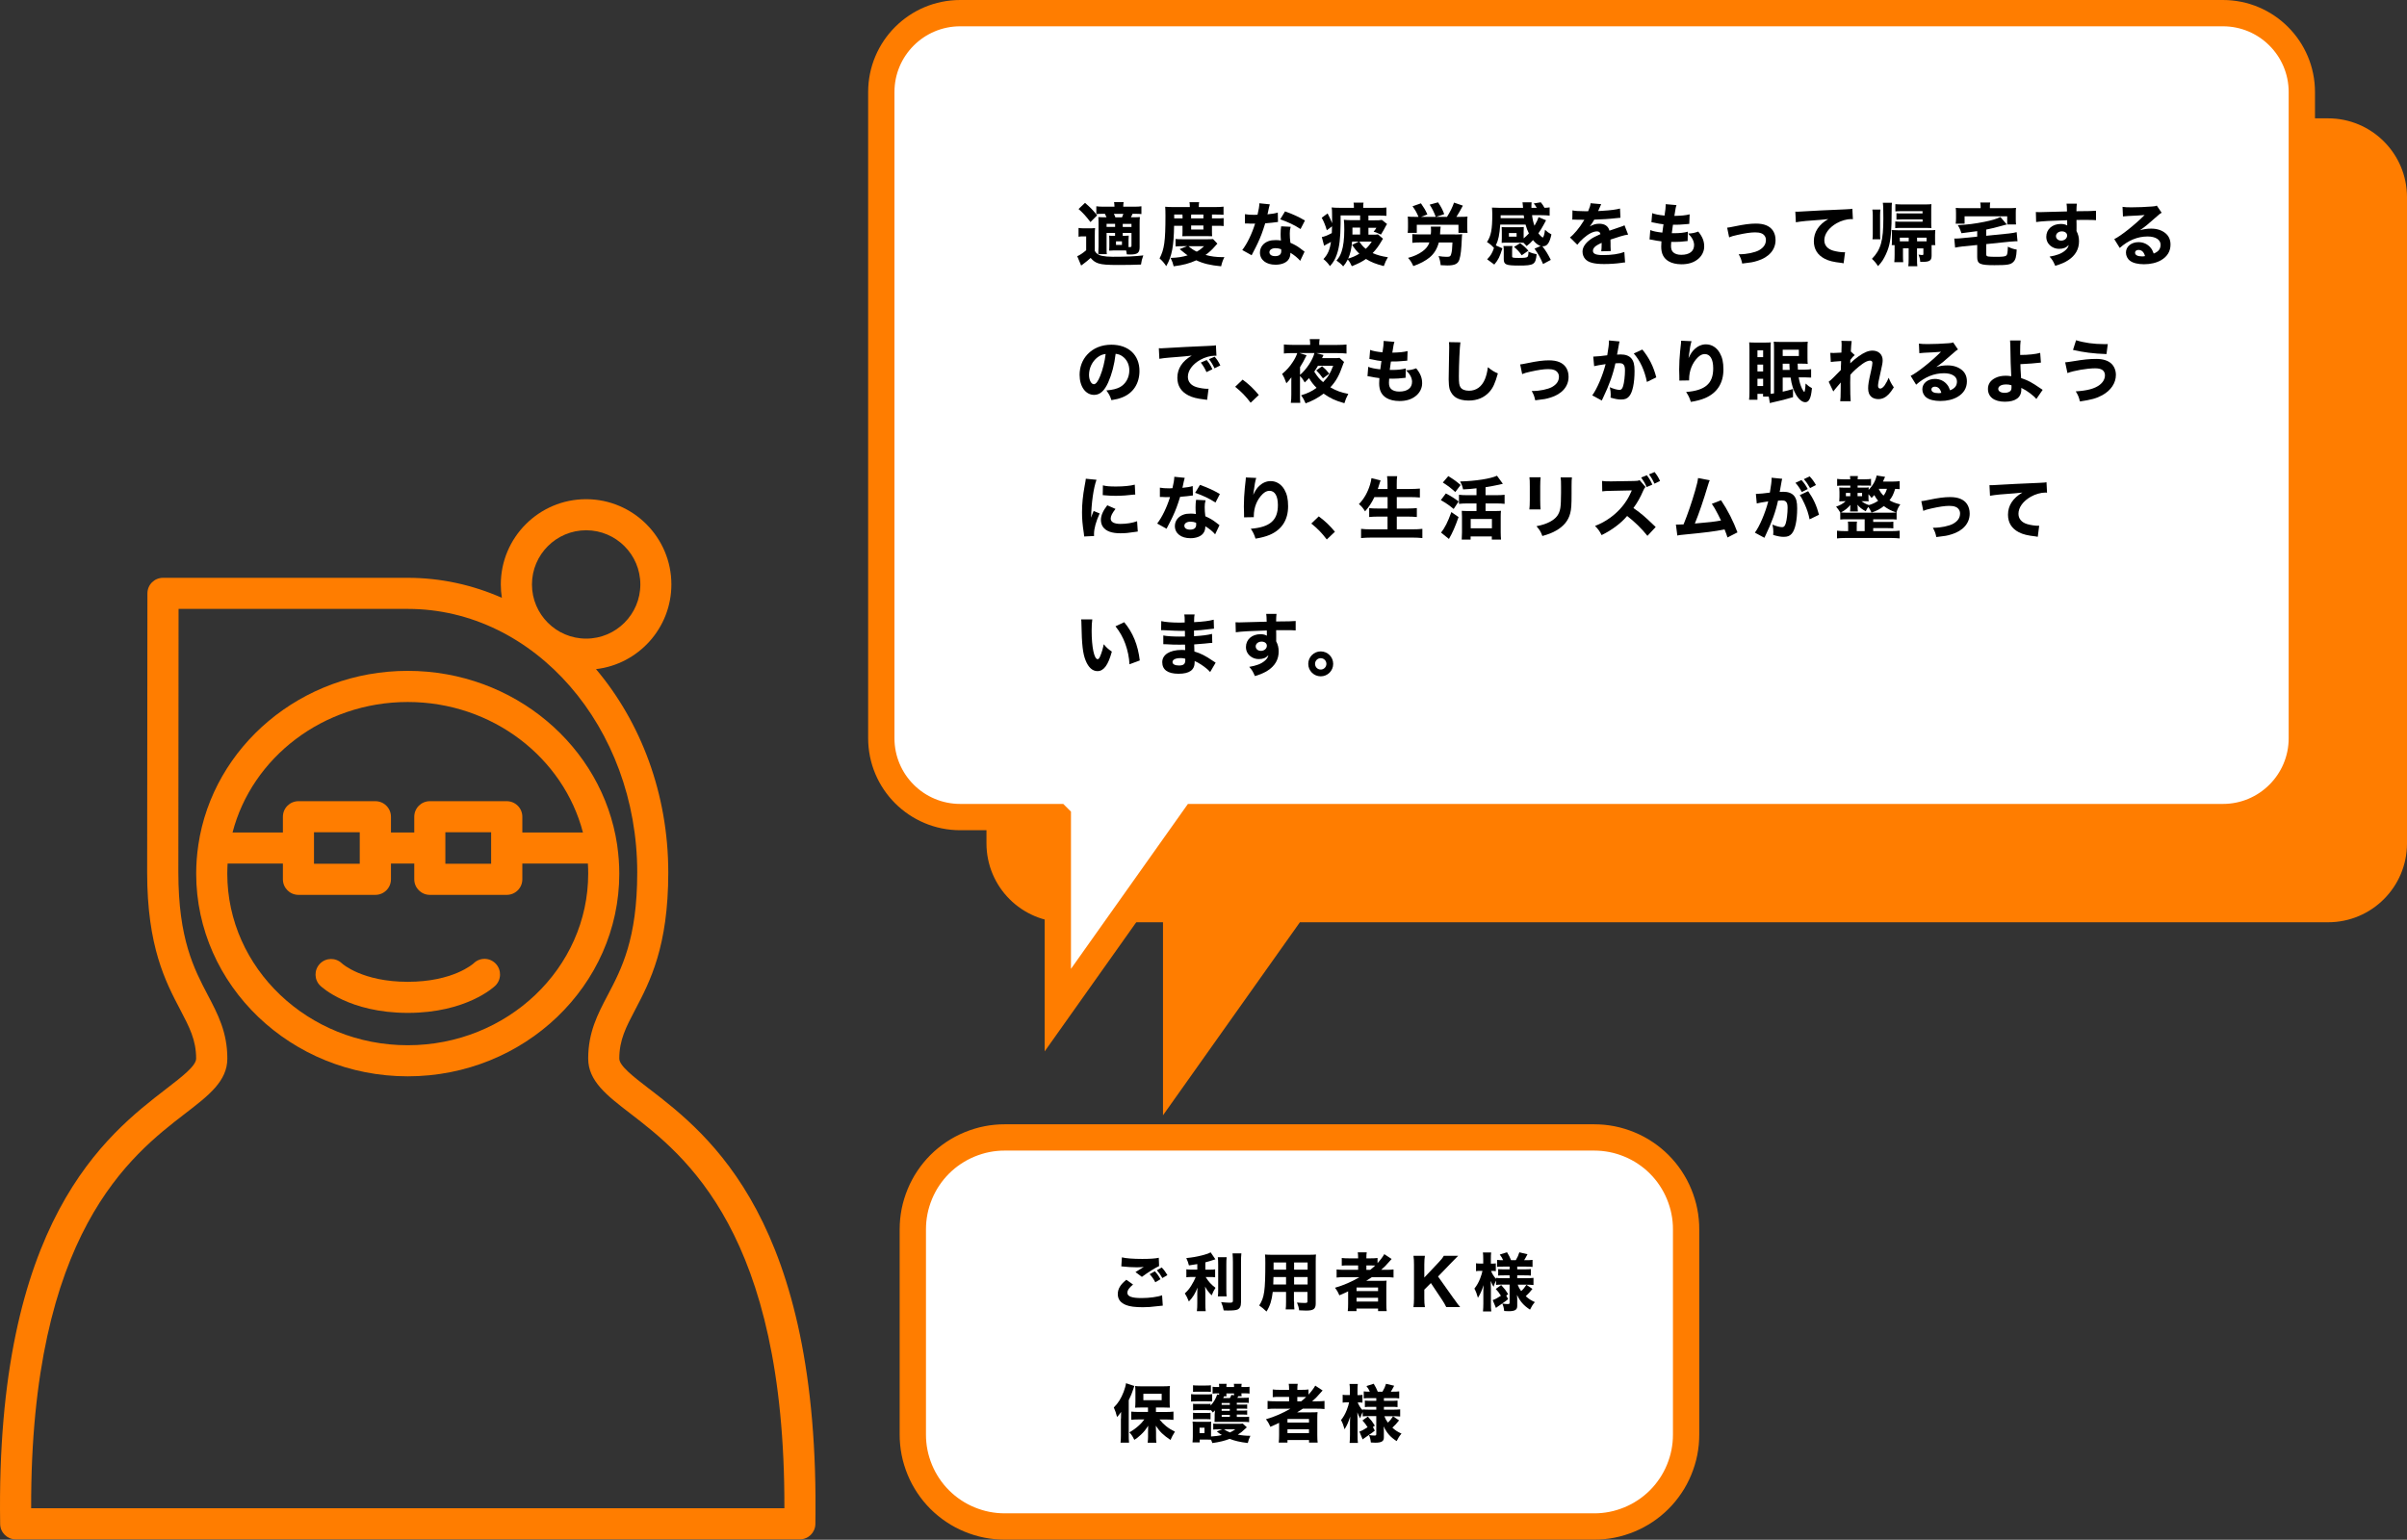 <?xml version="1.0" encoding="UTF-8"?>
<svg id="_レイヤー_2" data-name="レイヤー 2" xmlns="http://www.w3.org/2000/svg" xmlns:xlink="http://www.w3.org/1999/xlink" viewBox="0 0 457.5 292.75">
  <rect x="0" y="0" width="457.5" height="292.75" fill="#333333" stroke="none"/>
  <defs>
    <style>
      .cls-1 {
        isolation: isolate;
      }

      .cls-2, .cls-3, .cls-4, .cls-5 {
        stroke-width: 0px;
      }

      .cls-3, .cls-6 {
        fill: none;
      }

      .cls-7 {
        clip-path: url(#clippath-1);
      }

      .cls-4 {
        fill: #fff;
      }

      .cls-8 {
        clip-path: url(#clippath);
      }

      .cls-5 {
        fill: #ff7d00;
      }

      .cls-6 {
        stroke: #ff7d00;
        stroke-width: 5px;
      }
    </style>
    <clipPath id="clippath">
      <rect class="cls-3" y="94.91" width="155" height="197.77"/>
    </clipPath>
    <clipPath id="clippath-1">
      <rect class="cls-3" y="94.81" width="155" height="198"/>
    </clipPath>
  </defs>
  <g id="_レイヤー_1-2" data-name="レイヤー 1">
    <g>
      <path class="cls-4" d="M173.5,270.25v-34c0-.66.03-1.31.1-1.96s.16-1.3.29-1.94c.13-.64.29-1.28.48-1.9.19-.63.41-1.24.66-1.85.25-.61.53-1.2.84-1.77s.65-1.14,1.01-1.68c.36-.54.75-1.07,1.17-1.58.42-.51.85-.99,1.32-1.45.46-.46.95-.9,1.45-1.32.51-.42,1.03-.81,1.58-1.17.54-.36,1.11-.7,1.68-1.01.58-.31,1.17-.59,1.77-.84.61-.25,1.22-.47,1.85-.66.63-.19,1.26-.35,1.9-.48.64-.13,1.29-.22,1.94-.29.65-.06,1.31-.1,1.96-.1h107c.66,0,1.31.03,1.96.1.65.06,1.3.16,1.94.29.64.13,1.28.29,1.9.48.63.19,1.24.41,1.85.66.61.25,1.2.53,1.77.84s1.14.65,1.68,1.01c.54.36,1.07.75,1.58,1.17.51.42.99.85,1.45,1.32.46.46.9.95,1.32,1.45.42.51.81,1.03,1.17,1.58.36.54.7,1.11,1.01,1.68.31.58.59,1.17.84,1.77.25.6.47,1.22.66,1.85.19.63.35,1.26.48,1.9.13.64.22,1.29.29,1.94s.1,1.31.1,1.96v34c0,.65-.03,1.31-.1,1.96s-.16,1.3-.29,1.94c-.13.64-.29,1.28-.48,1.9-.19.63-.41,1.24-.66,1.85-.25.61-.53,1.2-.84,1.77-.31.58-.65,1.14-1.01,1.68-.36.54-.75,1.07-1.17,1.58-.42.51-.85.99-1.32,1.45-.46.46-.95.9-1.45,1.32-.51.42-1.03.81-1.58,1.17-.54.36-1.11.7-1.68,1.01s-1.17.59-1.77.84c-.61.25-1.22.47-1.85.66-.63.19-1.26.35-1.9.48-.64.13-1.29.22-1.94.29-.65.06-1.31.1-1.96.1h-107c-.66,0-1.31-.03-1.96-.1-.65-.06-1.3-.16-1.94-.29-.64-.13-1.28-.29-1.9-.48-.63-.19-1.24-.41-1.85-.66-.61-.25-1.2-.53-1.77-.84s-1.14-.65-1.68-1.01c-.54-.36-1.07-.75-1.58-1.17-.51-.42-.99-.85-1.45-1.32-.46-.46-.9-.95-1.32-1.45-.42-.51-.81-1.03-1.17-1.58-.36-.54-.7-1.11-1.01-1.68s-.59-1.17-.84-1.77c-.25-.6-.47-1.22-.66-1.85-.19-.63-.35-1.26-.48-1.9-.13-.64-.22-1.29-.29-1.94s-.1-1.31-.1-1.96Z"/>
      <path class="cls-6" d="M173.5,272.75v-39c0-.57.03-1.15.08-1.72.06-.57.14-1.14.25-1.7.11-.56.25-1.12.42-1.67.17-.55.36-1.09.58-1.62.22-.53.46-1.05.73-1.55.27-.51.56-1,.88-1.47.32-.48.66-.94,1.02-1.38.36-.44.75-.87,1.15-1.27s.83-.79,1.27-1.15c.44-.36.9-.7,1.38-1.02.48-.32.97-.61,1.47-.88.51-.27,1.02-.51,1.55-.73.53-.22,1.07-.41,1.62-.58.55-.17,1.1-.31,1.67-.42s1.13-.2,1.7-.25c.57-.06,1.14-.08,1.72-.08h112c.57,0,1.14.03,1.72.08.57.06,1.14.14,1.7.25s1.12.25,1.67.42c.55.17,1.09.36,1.62.58.53.22,1.05.46,1.55.73.51.27,1,.56,1.47.88.48.32.94.66,1.38,1.02.44.36.87.75,1.27,1.15s.79.83,1.15,1.27c.36.44.7.9,1.02,1.38s.61.97.88,1.47c.27.51.51,1.02.73,1.55.22.53.41,1.07.58,1.62.17.55.31,1.1.42,1.67.11.56.2,1.13.25,1.7.06.57.08,1.14.08,1.72v39c0,.57-.03,1.14-.08,1.71-.06.57-.14,1.14-.25,1.7-.11.56-.25,1.12-.42,1.67-.17.55-.36,1.09-.58,1.62-.22.53-.46,1.05-.73,1.55-.27.51-.56,1-.88,1.47s-.66.94-1.02,1.38c-.36.44-.75.87-1.15,1.27s-.83.79-1.27,1.15c-.44.36-.9.7-1.38,1.02-.48.32-.97.61-1.47.88-.51.27-1.02.51-1.55.73-.53.22-1.07.41-1.62.58-.55.17-1.1.31-1.67.42s-1.13.2-1.7.25c-.57.06-1.14.08-1.72.08h-112c-.57,0-1.14-.03-1.72-.08-.57-.06-1.14-.14-1.7-.25s-1.12-.25-1.67-.42c-.55-.17-1.09-.36-1.62-.58-.53-.22-1.05-.46-1.55-.73-.51-.27-1-.56-1.47-.88-.48-.32-.94-.66-1.38-1.02-.44-.36-.87-.75-1.27-1.15s-.79-.83-1.15-1.27c-.36-.44-.7-.9-1.02-1.38-.32-.48-.61-.97-.88-1.47-.27-.51-.51-1.02-.73-1.55-.22-.53-.41-1.07-.58-1.62-.17-.55-.31-1.1-.42-1.67-.11-.56-.2-1.13-.25-1.7-.06-.57-.08-1.14-.08-1.71Z"/>
      <path class="cls-5" d="M221.05,175.35h-18.55c-8.29,0-15-6.71-15-15V37.5c0-8.29,6.72-15,15-15h240c8.29,0,15,6.72,15,15v122.85c0,8.29-6.72,15-15,15h-195.43l-26.02,36.7v-36.7Z"/>
      <path class="cls-4" d="M201.06,155.35h-18.55c-8.29,0-15-6.71-15-15V17.5c0-8.29,6.72-15,15-15h240c8.29,0,15,6.72,15,15v122.85c0,8.29-6.72,15-15,15h-195.43l-26.02,36.7v-36.7Z"/>
      <path class="cls-6" d="M201.06,155.35h-18.55c-8.29,0-15-6.71-15-15V17.5c0-8.29,6.72-15,15-15h240c8.29,0,15,6.72,15,15v122.85c0,8.29-6.72,15-15,15h-195.43l-26.02,36.7v-36.7Z"/>
      <g class="cls-8">
        <g class="cls-1">
          <g class="cls-7">
            <path class="cls-5" d="M77.5,198.73c-18.91,0-34.3-14.64-34.3-32.63,0-.64.03-1.28.06-1.91h10.51v2.99c0,1.63,1.32,2.96,2.96,2.96h14.62c1.63,0,2.96-1.32,2.96-2.96v-2.99h4.43v2.99c0,1.63,1.32,2.96,2.96,2.96h14.62c1.63,0,2.96-1.32,2.96-2.96v-2.99h12.46c.04.63.06,1.27.06,1.91,0,17.99-15.39,32.63-34.3,32.63M59.68,158.24h8.7v5.99h-8.7v-5.99ZM84.65,158.24h8.7v5.99h-8.7v-5.99ZM77.5,133.47c16.08,0,29.6,10.58,33.3,24.81h-11.52v-2.99c0-1.63-1.32-2.96-2.96-2.96h-14.62c-1.63,0-2.96,1.32-2.96,2.96v2.99h-4.43v-2.99c0-1.63-1.32-2.96-2.96-2.96h-14.62c-1.63,0-2.96,1.32-2.96,2.96v2.99h-9.57c3.69-14.23,17.22-24.81,33.3-24.81M117.32,160.77c0-.05-.01-.11-.02-.16-2.79-18.66-19.57-33.06-39.8-33.06s-37.02,14.4-39.8,33.07c0,.03,0,.07-.01.1-.26,1.76-.4,3.55-.4,5.38,0,21.25,18.04,38.54,40.21,38.54s40.21-17.29,40.21-38.54c0-1.81-.14-3.58-.39-5.33"/>
            <path class="cls-5" d="M90.05,183.14c-.16.14-3.96,3.53-12.55,3.53s-12.39-3.39-12.52-3.51c-1.18-1.13-3.05-1.1-4.18.08-1.13,1.18-1.1,3.05.08,4.18.22.21,5.48,5.16,16.63,5.16s16.41-4.95,16.62-5.16c1.18-1.13,1.22-3.02.09-4.2-1.13-1.18-2.99-1.22-4.17-.09"/>
            <path class="cls-5" d="M5.92,286.76c-.14-52.39,18.96-67.1,29.31-75.07,4.46-3.43,7.98-6.14,7.98-10.43,0-5-1.8-8.42-3.7-12.04-2.63-5.01-5.61-10.69-5.61-23.34,0-15.09.03-41.34.04-50.11h43.57c24.05,0,43.61,22.48,43.61,50.11,0,12.65-2.98,18.33-5.62,23.34-1.9,3.62-3.7,7.04-3.7,12.04,0,4.28,3.52,7,7.98,10.43,10.35,7.97,29.45,22.68,29.31,75.07H5.92ZM111.41,100.82c5.68,0,10.3,4.62,10.3,10.3s-4.62,10.3-10.3,10.3-10.3-4.62-10.3-10.3,4.62-10.3,10.3-10.3M123.38,207.01c-3.04-2.34-5.67-4.37-5.67-5.74,0-3.54,1.27-5.96,3.02-9.29,2.8-5.34,6.29-11.98,6.29-26.09,0-14.98-5.24-28.6-13.74-38.67,8.06-.93,14.33-7.8,14.33-16.1,0-8.94-7.27-16.21-16.21-16.21s-16.21,7.27-16.21,16.21c0,.87.07,1.71.2,2.54-5.56-2.45-11.59-3.8-17.9-3.8H30.98c-1.63,0-2.96,1.32-2.96,2.95,0,0-.05,34.76-.05,53.08,0,14.11,3.49,20.75,6.29,26.09,1.75,3.34,3.02,5.75,3.02,9.29,0,1.37-2.63,3.4-5.67,5.74C20.26,215.76-.89,232.04.03,289.77c.03,1.62,1.34,2.91,2.96,2.91h149.03c1.62,0,2.93-1.3,2.96-2.91.92-57.73-20.23-74.01-31.59-82.76"/>
          </g>
        </g>
      </g>
      <g id="_いろいろと親身になって話を聞いて頂いて安心しています_これからもお願いしたいです_" data-name="いろいろと親身になって話を聞いて頂いて安心しています これからもお願いしたいです ">
        <g class="cls-1">
          <path class="cls-2" d="M205,43.34c.36.05.55.07,1.05.07h1.09c.42,0,.68-.01,1-.05-.04.4-.05.71-.05,1.44v2.92c.21.33.34.47.56.61.25.16.51.26.77.31.6.12,1.29.18,2.08.18,2.59,0,4.32-.08,5.81-.26-.27.78-.34,1.01-.44,1.74-1.14.05-2.77.08-4.25.08-2.16,0-3.08-.07-3.8-.29-.58-.17-1.05-.49-1.53-1.05-.53.49-.79.7-1.26,1.05q-.2.14-.34.26t-.2.13l-.74-1.77c.46-.18,1.04-.57,1.7-1.13v-2.64h-.61c-.33,0-.52.01-.84.07v-1.68ZM206.23,38.57c1,.86,1.51,1.38,2.3,2.38l-1.27,1.27c-.82-1.09-1.39-1.72-2.26-2.48l1.23-1.17ZM211.95,44.29h-1.62v2.83s.01.31.01.85c0,.08.01.16.03.35h-1.62c.03-.38.05-.96.05-1.47v-4.23c0-.65-.01-.92-.04-1.35.38.03.68.04,1.29.04h.27c-.14-.34-.2-.44-.31-.66h-.3c-.7,0-.94.01-1.33.05v-1.48c.4.05.77.08,1.37.08h2.08c-.01-.39-.03-.56-.08-.87h1.82c-.05.31-.07.47-.08.87h2.12c.62,0,.99-.03,1.34-.08v1.48c-.36-.04-.7-.05-1.22-.05h-.47c-.1.26-.17.38-.31.66h.49c.56,0,.82-.01,1.22-.04-.04.36-.05.68-.05,1.37v4.33c0,1.12-.39,1.42-1.85,1.42-.14,0-.27,0-.59-.03-.04-.34-.05-.44-.13-.74h-2.45c-.19,0-.36.01-.77.04.01-.23.03-.47.03-.81v-1.22c0-.39-.01-.56-.03-.83.22.03.38.04.86.04h.26v-.55ZM210.33,42.56v.58h1.62v-.58h-1.62ZM213.26,41.32c.09-.21.14-.33.26-.66h-1.81c.13.26.16.3.29.66h1.26ZM212.12,46.57h1.13v-.69h-1.13v.69ZM213.4,43.15h1.66v-.58h-1.66v.58ZM213.75,44.84c.36,0,.55-.01.79-.04-.03.27-.04.49-.04.84v1.34h.12c.39,0,.44-.03.44-.27v-2.42h-1.66v.55h.35Z"/>
          <path class="cls-2" d="M223.16,42.93c-.03,1.92-.13,3.34-.35,4.51-.25,1.27-.55,2.12-1.14,3.16-.43-.64-.74-1-1.27-1.47.9-1.72,1.12-3.28,1.12-8.1,0-.77-.01-1.21-.05-1.72.48.04.95.06,1.55.06h3.13v-.23c0-.29-.03-.48-.07-.7h1.85c-.05.19-.07.4-.07.71v.22h3.08c.73,0,1.23-.03,1.62-.08v1.55c-.46-.04-.75-.05-1.37-.05h-.83v.73h1.08c.52,0,.79-.01,1.14-.05v1.51c-.29-.04-.53-.05-1.13-.05h-1.09v1.14c0,.35.01.61.04.84q-.33-.01-.83-.01h-3.98c-.52,0-.6,0-.87.01.03-.22.04-.55.04-.84v-1.14h-1.6ZM224.77,46.81c-.56,0-.97.01-1.33.05v-1.42c.35.04.71.05,1.44.05h4.52c.57,0,.83-.01,1.16-.04l.83.87q-.12.12-.46.51c-.55.64-1.14,1.18-1.79,1.64,1,.29,2.05.42,3.25.42h.33c-.29.57-.46,1.05-.62,1.74-2.08-.2-3.37-.51-4.72-1.14-1.35.61-2.43.9-4.3,1.14-.14-.6-.26-.91-.58-1.59,1.4-.05,2.29-.2,3.24-.49-.26-.17-.43-.3-.68-.51q-.66-.53-.84-.68l1.42-.56h-.86ZM224.76,41.09c0-.06,0-.13-.01-.3h-1.57v.73h1.59v-.43ZM225.9,46.81c.6.51.94.73,1.57,1.04.6-.34.88-.56,1.39-1.04h-2.96ZM228.73,41.04v-.25h-2.31l-.03.26v.47h2.34v-.48ZM226.4,43.64h2.33v-.77h-2.33v.77Z"/>
          <path class="cls-2" d="M241.35,38.86q-.05.13-.18.7c-.03.12-.09.4-.18.86q-.05.2-.08.33c.84-.08,1.5-.18,1.96-.34l.04,1.79c-.14.01-.2.01-.4.05-.45.07-.99.12-2.03.21-.51,1.64-.82,2.48-1.42,3.77-.3.64-.42.87-.91,1.81q-.17.33-.25.49l-1.78-.99c.94-1.23,1.82-3.05,2.44-5.03q-.39,0-.7.01h-.16q-.14,0-.58-.03h-.49v-1.77c.47.09,1.04.13,1.82.13.08,0,.32-.01.57-.03.23-.97.34-1.61.35-2.17l1.98.2ZM247.12,49.58c-.4-.49-1.13-1.09-1.85-1.52-.01.61-.13,1-.44,1.39-.46.56-1.34.88-2.4.88-1.78,0-2.95-.92-2.95-2.31,0-.99.62-1.82,1.65-2.18.39-.14.79-.19,1.39-.19.38,0,.6.03.95.08-.05-.52-.06-.88-.06-1.26,0-.58.03-.96.1-1.44l1.81.09c-.14.52-.17.75-.17,1.29,0,.58.03,1.04.12,1.75.82.36,1.33.65,1.96,1.13.17.12.29.21.51.39q.12.09.22.17l-.83,1.74ZM242.48,47.18c-.71,0-1.2.31-1.2.77s.4.75,1.09.75c.78,0,1.16-.33,1.16-.96,0-.12-.01-.36-.03-.36-.4-.14-.66-.19-1.03-.19ZM247.2,43.55c-1.18-.77-2.37-1.33-3.87-1.85l.92-1.51c1.56.56,2.6,1.04,3.78,1.74l-.83,1.61Z"/>
          <path class="cls-2" d="M262.89,45.37c-.07.07-.17.23-.3.47-.58.99-.97,1.51-1.69,2.28.87.38,1.7.61,2.9.79-.31.51-.54.99-.78,1.68-1.51-.39-2.42-.75-3.39-1.35-.74.52-1.54.92-2.69,1.37-.25-.57-.44-.88-.77-1.27-.3.58-.51.88-.87,1.31-.43-.49-.69-.71-1.27-1.11.47-.53.74-1.01.97-1.72.33-.95.51-2.41.51-4.15,0-.97-.03-1.36-.08-1.88.47.05.86.07,1.4.07h1.69v-.91h-3.71v1.55c-.03,2.76-.22,4.43-.71,5.86-.31.9-.66,1.51-1.31,2.24-.42-.6-.73-.92-1.24-1.34.82-.88,1.2-1.75,1.43-3.26-.31.18-.7.4-1.03.56-.12.07-.22.13-.27.17l-.44-1.66c.42-.06,1.09-.32,1.9-.75.03-.51.03-.71.04-1.29l-.99.75c-.27-.95-.6-1.73-.97-2.38l1.12-.82c.33.61.62,1.25.86,1.86v-.13c0-.12-.01-.58-.01-1.43,0-.78-.01-1.07-.08-1.44.43.05.82.07,1.47.07h2.76v-.14c0-.42-.01-.62-.07-.84h1.9c-.05.25-.06.43-.06.86v.13h2.95c.71,0,1.01-.01,1.46-.07v1.59c-.57-.05-.82-.06-1.46-.06h-1.96v.91h1.07c.82,0,1.17-.01,1.48-.08l.99.78c-.05.05-.09.12-.16.25-.34.66-.64,1.18-1,1.76-.65-.3-.69-.31-1.39-.56.27-.31.35-.42.52-.73h-1.51v1.31h.64c.66,0,.9-.01,1.17-.06l1,.86ZM257,45.93c-.13,1.38-.34,2.31-.75,3.24.85-.26,1.44-.52,2.12-.94-.52-.49-.82-.86-1.39-1.66l1.29-.64h-1.26ZM258.52,44.58v-1.31h-1.46v1.03q0,.07-.01.29h1.47ZM258.37,45.93c.4.61.7.96,1.22,1.38.51-.48.78-.81,1.14-1.38h-2.37Z"/>
          <path class="cls-2" d="M269.62,41.24c-.35-.84-.6-1.27-1.14-2.02l1.6-.56c.61.88.85,1.26,1.22,2.11l-1.21.47h2.81c-.33-.88-.61-1.47-1.16-2.33l1.59-.44c.56.82.82,1.31,1.18,2.24l-1.6.53h2.12c.65-1.05,1.01-1.79,1.34-2.72l1.68.58c-.42.79-.88,1.6-1.23,2.13h.82c.56,0,.88-.01,1.29-.05-.04.32-.05.6-.05,1.1v.96c0,.43.01.65.06,1.03h-1.73v-1.53h-7.92v1.53h-1.73c.05-.36.06-.65.06-1.03v-.96c0-.47-.01-.77-.05-1.1.43.04.69.05,1.27.05h.78ZM276.53,44.58c.48,0,1.03-.01,1.39-.05-.04.26-.05.33-.07.82-.08,2.04-.21,3.2-.46,3.98-.25.83-.88,1.14-2.29,1.14-.29,0-.49-.01-1.27-.05-.07-.66-.17-1.13-.4-1.73.52.09,1.12.14,1.55.14.58,0,.71-.08.83-.47.16-.51.22-1.12.26-2.26h-2.59c-.33,1.2-.87,2.11-1.73,2.83-.77.64-1.85,1.22-3.12,1.66-.31-.69-.56-1.08-1-1.56,1.1-.29,1.99-.68,2.76-1.25.66-.48,1.09-1.04,1.3-1.69h-1.64c-.61,0-1.22.03-1.61.08v-1.66c.33.04.95.06,1.6.06h1.91c.04-.35.05-.57.05-.88,0-.25-.01-.4-.04-.6h1.87c-.03.17-.05.35-.08.77-.01.25-.01.36-.04.71h2.81Z"/>
          <path class="cls-2" d="M292.85,46.79c-.52-.18-.99-.55-1.47-1.14-.44.49-.66.7-1.21,1.13-.31-.35-.4-.44-.58-.61-.26-.03-.42-.03-.79-.03h-2.59c-.3,0-.61.01-.79.04,0-.08.01-.36.03-.86v-1.33c0-.33-.01-.65-.03-.83.23.03.49.04.81.04h2.59c.35,0,.57-.01.81-.04-.01.21-.03.46-.03.82v1.34c.35-.27.61-.53,1-.94-.26-.52-.46-1.01-.64-1.68h-4.81c-.14,1.96-.35,2.95-.84,3.96l1.25.55c-.52,1.65-.74,2.12-1.54,3.09l-1.36-1c.68-.68.99-1.22,1.3-2.16-.47-.51-.77-.77-1.33-1.12.78-1.18,1.01-2.38,1.01-5.29,0-.47-.03-.88-.06-1.26.47.03,1.01.05,1.59.05h4.32q-.03-.21-.05-.55c-.01-.21-.03-.33-.06-.51h1.73c-.01.19-.03.42-.03.65v.4h1.01c-.2-.34-.36-.58-.57-.83l1.34-.22c.31.38.52.69.7,1.05.44-.01.7-.04.98-.08v1.56c-.51-.05-.98-.08-1.65-.08h-1.69c.1.82.23,1.37.46,2.01.39-.66.61-1.13.77-1.64l1.43.6c-.05.09-.31.57-.46.86-.31.58-.66,1.14-1,1.62.29.39.72.79.83.79.14,0,.33-.58.43-1.46.42.39.66.56,1.22.88-.34,1.59-.81,2.25-1.57,2.25-.03,0-.08,0-.16-.01.69.9,1.01,1.42,1.61,2.6l-1.47.79c-.56-1.29-.9-1.9-1.62-2.92l1.21-.53ZM289.7,41.48q-.04-.21-.09-.55h-4.38v.55s4.47,0,4.47,0ZM290.5,47.93v-.1c.62.29.88.36,1.57.51-.2,1.95-.49,2.15-3.34,2.15-2.51,0-2.91-.17-2.91-1.25v-1.57c0-.39-.01-.64-.07-.9h1.73c-.05.25-.07.42-.07.69v1.27c0,.27.14.31,1.29.31.98,0,1.46-.05,1.61-.19.12-.09.2-.4.2-.82v-.09ZM286.8,44.99h1.46v-.68h-1.46v.68ZM289.23,48.54c-.39-.6-.83-1.08-1.46-1.59l1.16-.71c.65.47.95.74,1.57,1.42l-1.27.88Z"/>
          <path class="cls-2" d="M298.83,39.99c.48.12,1.31.17,2.38.17h.65c.33-.78.42-1.09.47-1.52l2.01.18q-.09.14-.48,1.08c-.05.12-.05.13-.1.23.2-.03.23-.03.81-.05,1.55-.09,2.61-.23,3.35-.43l.08,1.75q-.4.04-1.03.1c-.95.12-2.64.22-3.95.26-.25.46-.43.73-.84,1.29.68-.38,1.14-.51,1.79-.51,1.05,0,1.7.44,1.94,1.31.12-.04.35-.12.69-.23.51-.18.57-.21,1.16-.4.74-.25.79-.26,1.01-.39l.69,1.77c-.38.05-.81.14-1.47.34q-.31.08-1.88.61v.43s.01.23.01.23v.65c0,.39.01.61.04.87l-1.81.05c.05-.25.08-.82.08-1.51,0-.01,0-.05-.01-.1-.53.25-.79.39-1.04.56-.4.29-.61.61-.61.94,0,.6.56.83,1.98.83,1.57,0,2.98-.21,3.99-.59l.14,1.99c-.25.01-.3.01-.65.07-1.09.16-2.25.23-3.34.23-1.91,0-2.99-.29-3.59-.96-.32-.36-.51-.87-.51-1.4,0-.81.52-1.61,1.51-2.33.43-.31,1-.61,1.9-1-.07-.35-.29-.52-.66-.52-.7,0-1.59.44-2.56,1.29-.53.47-.86.82-1.18,1.25l-1.4-1.39c.73-.53,1.86-1.89,2.54-3.04.12-.22.13-.23.2-.32-.73,0-.83,0-1.21-.01-.25-.01-.46-.01-.49-.01-.12,0-.2,0-.22-.01h-.18c-.05,0-.12,0-.19.01l.03-1.75Z"/>
          <path class="cls-2" d="M313.68,43.75c.61.23,1.08.33,2.28.48q.09-.77.22-1.59c-.62-.07-.86-.1-1.83-.31-.2-.04-.26-.05-.46-.08l.14-1.72c.6.22,1.26.35,2.35.46.16-1,.22-1.59.22-2.01v-.16l2.05.18c-.14.42-.18.6-.4,2.05,1.33-.03,2.12-.1,2.9-.3l-.07,1.82q-.19.01-.95.08c-.83.07-1.01.08-1.96.08h-.19c-.09.62-.13.88-.22,1.6.21.01.37.01.46.01,1.03,0,1.89-.09,2.59-.29l-.04,1.78c-.14,0-.17.01-.42.04-.55.08-1.38.13-2,.13-.14,0-.25,0-.7-.01-.03.25-.04.53-.04.78,0,.57.14.95.44,1.22.35.3.84.46,1.52.46,1.55,0,2.43-.68,2.43-1.86,0-.72-.39-1.47-1.13-2.18.86-.05,1.18-.12,1.92-.38.81,1,1.13,1.82,1.13,2.85,0,.94-.48,1.87-1.29,2.47-.78.6-1.79.9-3.02.9-.97,0-1.87-.21-2.47-.58-.95-.58-1.39-1.46-1.39-2.77,0-.33,0-.46.04-1.01-.62-.08-1.08-.14-1.75-.29-.14-.03-.27-.05-.51-.08l.14-1.77Z"/>
          <path class="cls-2" d="M328.27,43.29q.42-.04,1.42-.25c1.81-.38,2.99-.53,4.06-.53,1.56,0,2.63.44,3.24,1.35.33.51.49,1.09.49,1.79,0,1.83-1.26,3.28-3.45,3.94-.86.27-1.13.31-2.89.52-.16-.74-.26-1.04-.66-1.77h.2c1.33,0,2.86-.33,3.64-.75.9-.51,1.33-1.14,1.33-1.98,0-.57-.34-1.05-.87-1.25-.35-.13-.68-.18-1.18-.18-.86,0-1.9.16-3.38.49-.83.18-1.11.27-1.56.46l-.38-1.85Z"/>
          <path class="cls-2" d="M341.23,40.24c.3.01.46.01.51.01.25,0,.32,0,2.17-.12.9-.06,3.13-.17,6.71-.32,1.14-.05,1.22-.07,1.46-.12l.1,1.99c-.16-.03-.2-.03-.31-.03-.84,0-1.9.3-2.77.79-1.47.84-2.35,2.04-2.35,3.24,0,.96.6,1.66,1.69,1.98.6.17,1.44.3,1.92.3.08,0,.17,0,.33-.01l-.27,2.11c-.17-.04-.22-.05-.46-.08-1.46-.16-2.37-.38-3.15-.79-1.35-.7-2.05-1.83-2.05-3.33,0-1.74.94-3.17,2.74-4.21-1.29.14-1.35.14-4.25.36-.71.07-1.42.16-1.91.25l-.1-2.01Z"/>
          <path class="cls-2" d="M359.6,38.55c-.04.38-.05.7-.05,1.51,0,3.82-.16,5.55-.6,7.01-.25.82-.68,1.75-1.12,2.44-.25.38-.44.62-.87,1.09-.38-.58-.62-.88-1.16-1.39,1.69-1.73,2.17-3.43,2.17-7.72,0-1.81-.03-2.47-.1-2.94h1.73ZM355.9,45.5c.05-.3.06-.58.06-1.08v-3.54c0-.39-.03-.74-.08-1.04h1.54c-.04.3-.07.6-.07,1.01v3.63c0,.49.01.75.05,1.01h-1.51ZM359.56,46.62c.03-.23.04-.44.04-.9v-1.08c0-.48-.01-.66-.04-.9.34.03.64.04,1.14.04h5.97c.59,0,.85-.01,1.17-.05-.03.27-.04.57-.04.87v1.1c0,.34.01.58.05.91h-.71v1.98c0,.95-.36,1.2-1.77,1.2q-.05,0-.39-.01c-.04-.57-.12-.87-.33-1.37.34.05.53.08.66.08.23,0,.27-.04.27-.22v-1.04h-1.21v1.95c0,.68.01,1.05.06,1.44h-1.72c.05-.42.07-.65.07-1.46v-1.94h-1.08v1.4c0,.51.01.83.05,1.23h-1.7c.04-.42.06-.86.06-1.42v-1.83h-.57ZM365.43,40.15h-3.83c-.42,0-1.04.01-1.35.04v-1.37c.48.04.82.05,1.38.05h4.22c.6,0,.83-.01,1.26-.05-.03.38-.04.57-.04,1.1v2.47c0,.46.01.62.04.97-.2-.01-.55-.03-1.04-.03h-4.51c-.51,0-.95.01-1.33.04v-1.26c.46.04.62.04,1.3.04h3.9v-.44h-3.76c-.48,0-.73.01-1.21.04v-1.21c.34.04.55.04,1.18.04h3.78v-.44ZM362.79,45.88v-.69h-1.69v.69h1.69ZM366.19,45.19h-1.81v.69h1.81v-.69Z"/>
          <path class="cls-2" d="M375.81,43.95c-.68.1-1.68.23-3,.39-.2-.64-.38-1.03-.69-1.53,1.79-.09,3.26-.27,5.08-.64,1.35-.27,2.24-.53,3.02-.91l1.22,1.42c-.33.08-.42.09-.99.26-1.12.31-2.05.55-2.93.71v1.18l4.33-.44c.55-.07,1.09-.14,1.46-.25l.16,1.73h-.35c-.17,0-.82.04-1.13.08l-4.46.46v1.9c0,.31.05.39.38.46.22.04.81.06,1.59.06,1.09,0,1.62-.06,1.83-.23.21-.17.27-.56.31-1.7.6.3,1.01.44,1.68.56-.08,1.42-.22,1.92-.64,2.34-.51.52-1.13.62-3.59.62-2.78,0-3.28-.23-3.28-1.56v-2.28l-2.73.27c-.66.08-1.01.13-1.47.23l-.16-1.73c.17.01.26.01.29.01.29,0,.82-.04,1.2-.08l2.87-.29v-1.05ZM376.46,39.25c0-.29-.03-.48-.08-.75h1.9c-.05.27-.06.47-.06.75v.33h3.46c.7,0,1.05-.01,1.51-.05-.04.27-.05.53-.05.99v1.12c0,.38.01.73.05,1.04h-1.68v-1.55h-8.1v1.4h-1.69c.04-.34.06-.6.06-1.05v-.96c0-.42-.01-.68-.05-.99.43.04.81.05,1.48.05h3.25v-.33Z"/>
          <path class="cls-2" d="M386.95,40.31c.31.03.44.03.68.03.29,0,1.59-.04,5.25-.14-.03-.98-.03-1.04-.09-1.48h1.96c-.06.56-.06.58-.08,1.44,2.2-.01,3.2-.04,3.72-.09v1.79c-.55-.04-.86-.05-2.25-.05-.69,0-.79,0-1.46.01v.3s.01.43.01.43v1.07s-.01.3-.01.3c.34.65.48,1.22.48,1.96,0,1.5-.69,2.7-2.05,3.59-.65.43-1.31.71-2.47,1.07-.38-.88-.55-1.17-1.08-1.75,1.38-.23,2.29-.58,2.94-1.14.4-.34.61-.65.7-1.07-.46.51-1.01.73-1.83.73-.59,0-1.11-.18-1.56-.52-.58-.46-.87-1.04-.87-1.78,0-1.42,1.14-2.43,2.76-2.43.51,0,.92.1,1.22.29q0-.05-.01-.21v-.79c-3.09.09-4.78.18-5.9.34l-.05-1.87ZM390.78,44.89c0,.49.42.86.99.86.64,0,1.13-.43,1.13-.97,0-.47-.4-.79-1.01-.79s-1.11.39-1.11.91Z"/>
          <path class="cls-2" d="M403.43,39.33c.48.07.91.09,1.69.09,1.12,0,2.73-.06,3.94-.16.51-.04.66-.06.88-.17l.92,1.35c-.27.16-.29.16-1.3,1.05-1.35,1.21-1.77,1.55-2.82,2.29.74-.22,1.39-.31,2.14-.31,1.11,0,2.02.3,2.72.88.64.53.95,1.25.95,2.16,0,1.26-.61,2.27-1.78,2.95-.87.51-2.01.78-3.26.78-1.13,0-2.09-.23-2.64-.65-.51-.38-.79-.95-.79-1.59,0-1.12,1.01-1.96,2.39-1.96.92,0,1.74.38,2.29,1.05.26.31.4.58.6,1.12.92-.38,1.3-.87,1.3-1.69,0-.95-.96-1.56-2.46-1.56-1.91,0-3.69.74-5.3,2.18l-1.04-1.68c1.22-.58,3.94-2.74,5.77-4.58-1.07.09-1.29.1-3.2.19-.42.03-.53.03-.92.08l-.08-1.85ZM406.46,47.52c-.39,0-.65.21-.65.52,0,.46.49.71,1.34.71.2,0,.25,0,.55-.06-.2-.77-.62-1.17-1.24-1.17Z"/>
          <path class="cls-2" d="M210.66,72.66c-.73,1.65-1.59,2.42-2.7,2.42-1.61,0-2.76-1.57-2.76-3.81,0-1.48.51-2.83,1.46-3.86,1.12-1.22,2.72-1.87,4.58-1.87,3.26,0,5.34,1.95,5.34,4.99,0,2.37-1.18,4.2-3.26,5.02-.62.25-1.14.38-2.07.53-.27-.82-.46-1.17-.96-1.85,1.16-.09,1.96-.3,2.57-.62,1.12-.61,1.79-1.82,1.79-3.2,0-1.16-.51-2.13-1.39-2.72-.38-.25-.69-.35-1.21-.42-.26,2.14-.72,3.87-1.39,5.38ZM208.59,67.95c-.99.77-1.6,2.03-1.6,3.33,0,.97.42,1.77.92,1.77.38,0,.78-.51,1.2-1.56.48-1.16.88-2.79,1.04-4.19-.62.08-1.05.26-1.56.65Z"/>
          <path class="cls-2" d="M220.26,66.21c.3.01.46.01.51.01.25,0,.32,0,2.17-.12.9-.07,3.13-.17,6.71-.33,1.14-.05,1.22-.07,1.46-.12l.1,1.99c-.16-.01-.19-.01-.31-.01-.85,0-1.9.3-2.77.79-1.47.83-2.35,2.04-2.35,3.22,0,.96.6,1.66,1.69,1.98.6.17,1.44.3,1.92.3.08,0,.17,0,.32-.01l-.27,2.11c-.17-.04-.22-.04-.46-.06-1.46-.17-2.37-.39-3.15-.81-1.35-.7-2.05-1.83-2.05-3.32,0-1.75.94-3.18,2.74-4.22-1.3.14-1.35.16-4.25.38-.71.05-1.42.14-1.91.23l-.1-2.02ZM229.32,70.75c-.33-.73-.62-1.21-1.08-1.81l1.11-.49c.46.55.74.99,1.09,1.75l-1.12.55ZM230.84,70.03c-.32-.69-.61-1.17-1.05-1.74l1.08-.47c.48.56.66.84,1.08,1.66l-1.11.55Z"/>
          <path class="cls-2" d="M236.19,72.18c1.23.92,2.02,1.66,3.07,2.92l-1.55,1.47c-.96-1.27-1.73-2.05-2.94-3.03l1.42-1.36Z"/>
          <path class="cls-2" d="M255.48,68.8c-.1.2-.14.27-.25.6-.7,2.03-1.29,3.07-2.37,4.24,1.13.66,2.05.99,3.41,1.25-.36.69-.55,1.12-.74,1.77-1.7-.47-2.65-.91-3.95-1.82-1.07.81-2.05,1.34-3.42,1.85-.27-.64-.46-.98-.86-1.53,1.25-.38,2.07-.77,2.94-1.42-.61-.61-1-1.11-1.43-1.85-.34.38-.47.49-.82.82-.29-.52-.49-.81-.9-1.24v3.61c0,.73.01,1.09.05,1.51h-1.79c.07-.53.09-.98.09-1.57v-2.37c0-.43,0-.56.01-.91-.3.43-.57.75-.95,1.13-.29-.82-.44-1.16-.81-1.77.84-.7,1.47-1.4,2.04-2.29.38-.57.7-1.22.84-1.68h-.95c-.59,0-1.16.03-1.59.08v-1.72c.52.05.99.08,1.65.08h3.34v-.27c0-.29-.03-.61-.08-.83h1.88c-.04.26-.07.52-.07.82v.29h3.45c.71,0,1.3-.03,1.73-.08v1.72c-.47-.05-1-.08-1.73-.08h-3.98l1.34.36q-.13.26-.14.3t-.14.29h2.33c.48,0,.74-.01.99-.05l.86.77ZM247.09,71.28c1.21-1.01,2.44-2.87,2.74-4.15h-2.82l1.33.42c-.04.08-.05.1-.1.2-.26.57-.77,1.47-1.14,2.05v1.48ZM250.51,69.54c-.35.58-.42.7-.71,1.12.66,1.03.99,1.42,1.68,2,.91-.92,1.37-1.66,1.92-3.12h-2.89ZM251.29,69.63c.57.48.81.72,1.37,1.42l-1.21.88c-.47-.66-.69-.92-1.27-1.51l1.12-.79Z"/>
          <path class="cls-2" d="M260.07,69.75c.61.23,1.08.33,2.28.48q.09-.77.22-1.59c-.62-.07-.86-.1-1.83-.31-.2-.04-.26-.05-.46-.08l.14-1.72c.6.22,1.26.35,2.35.46.16-1,.22-1.59.22-2.01v-.16l2.05.18c-.14.42-.18.6-.4,2.05,1.33-.03,2.12-.1,2.9-.3l-.06,1.82q-.2.01-.95.08c-.83.07-1.01.08-1.96.08h-.2c-.09.62-.13.88-.22,1.6.21.01.36.01.46.01,1.03,0,1.88-.09,2.59-.29l-.04,1.78c-.14,0-.17.01-.42.04-.55.08-1.38.13-2,.13-.14,0-.25,0-.7-.01-.03.25-.04.53-.04.78,0,.57.14.95.44,1.22.35.3.84.46,1.52.46,1.55,0,2.43-.68,2.43-1.86,0-.72-.39-1.47-1.13-2.18.86-.05,1.18-.12,1.92-.38.81,1,1.13,1.82,1.13,2.85,0,.94-.48,1.87-1.29,2.47-.78.6-1.79.9-3.02.9-.97,0-1.87-.21-2.47-.58-.95-.58-1.39-1.46-1.39-2.77,0-.33,0-.46.04-1.01-.62-.08-1.08-.14-1.75-.29-.14-.03-.27-.05-.51-.08l.14-1.77Z"/>
          <path class="cls-2" d="M277.58,65.08c-.13.77-.29,4.24-.29,6.49,0,1.26.07,1.7.31,2.07.27.42.86.65,1.62.65,1.38,0,2.44-.78,3.03-2.21.27-.69.43-1.3.55-2.26.84.66,1.13.84,1.9,1.18-.52,1.86-.92,2.74-1.6,3.5-1,1.11-2.31,1.66-3.98,1.66-.96,0-1.82-.21-2.41-.58-.54-.36-.96-.92-1.17-1.57-.12-.42-.19-1.09-.19-1.86,0-.58.01-1.43.05-3.15.04-1.79.05-2.59.05-2.98,0-.43-.01-.61-.05-.97l2.17.04Z"/>
          <path class="cls-2" d="M288.93,69.29q.42-.04,1.42-.25c1.81-.38,2.99-.53,4.06-.53,1.56,0,2.63.44,3.24,1.35.33.51.49,1.09.49,1.79,0,1.83-1.26,3.28-3.45,3.94-.86.27-1.13.31-2.89.52-.16-.74-.26-1.04-.66-1.77h.2c1.33,0,2.86-.33,3.64-.75.9-.51,1.33-1.14,1.33-1.98,0-.57-.34-1.05-.87-1.25-.35-.13-.68-.18-1.18-.18-.86,0-1.9.16-3.38.49-.83.18-1.1.27-1.56.46l-.38-1.85Z"/>
          <path class="cls-2" d="M302.8,67.8h.08c.39,0,1.95-.14,2.61-.25.23-1.36.33-2.13.33-2.63,0-.05,0-.12-.01-.19l2.02.19c-.04.13-.07.23-.09.38-.01.04-.12.61-.3,1.68q-.05.27-.09.44c.31-.01.49-.03.69-.03.92,0,1.6.25,2.03.75.44.53.61,1.17.61,2.39,0,2.33-.39,4.13-1.05,4.85-.39.43-.81.58-1.52.58-.56,0-1.1-.1-1.99-.36.03-.29.03-.4.03-.58,0-.46-.04-.79-.17-1.4.66.3,1.42.51,1.85.51.33,0,.52-.21.68-.73.2-.62.35-1.98.35-2.96,0-.62-.09-.96-.33-1.17-.17-.17-.38-.22-.84-.22-.22,0-.36.01-.65.03-.46,2.13-1.17,4.11-2.38,6.63-.12.25-.13.27-.21.44l-1.81-.98c.88-1.17,1.99-3.77,2.54-5.94-.92.13-1.81.29-2.18.39l-.17-1.82ZM312.16,66.46c1.29,1.57,2.12,3.21,2.65,5.29l-1.78.87c-.44-2.2-1.3-4.07-2.5-5.41l1.62-.75Z"/>
          <path class="cls-2" d="M321.51,64.88c-.19.58-.31,1.24-.57,3.21.39-.82.7-1.29,1.16-1.72.62-.58,1.38-.9,2.14-.9,1.08,0,2.02.57,2.63,1.62.49.86.7,1.78.7,3.16,0,2.61-1.2,4.47-3.51,5.45-.71.3-1.64.55-2.68.71-.27-.85-.46-1.21-.9-1.88,3.64-.29,5.15-1.6,5.15-4.49,0-1.74-.57-2.72-1.6-2.72-.47,0-.87.2-1.3.61-1.07,1.04-1.68,2.56-1.68,4.2v.2l-1.86.03c.01-.09.01-.16.01-.21s0-.05-.01-.74c-.01-.47-.03-.86-.03-1.13,0-1.1.08-2.54.18-3.47.09-.82.14-1.34.17-1.57.03-.23.03-.25.03-.46l1.96.09Z"/>
          <path class="cls-2" d="M338.84,71.8v2.67c.86-.2,1.13-.26,1.96-.51v1.55c-1.48.44-2.08.6-4.07,1.04-.05.01-.05.03-.33.09l-.21-1.24h-1.08v-.52h-1.07v1.12h-1.59c.05-.42.07-.82.07-1.42v-8.03c0-.62-.01-.96-.05-1.46.25.03.52.04,1,.04h2.11c.46,0,.75-.01,1-.04-.03.29-.04.73-.04,1.34v7.85c0,.27,0,.4.01.6.2-.01.29-.03.64-.09v-8.44c0-.6-.01-.95-.05-1.39.31.04.7.05,1.24.05h4.02c.52,0,.87-.01,1.2-.05-.04.26-.05.71-.05,1.31v1.75c0,.55.01.96.05,1.17-.21-.04-.65-.05-1.09-.05h-.83c.01.49.03.7.05,1.14h1.25c.64-.01.87-.03,1.26-.09v1.6c-.35-.03-.69-.04-1.07-.04h-1.29c.13.81.33,1.5.6,2.08.18.38.39.68.46.68.1,0,.19-.55.25-1.59.47.43.73.62,1.21.88-.13,1.25-.25,1.7-.49,2.15-.19.35-.46.52-.78.52-.6,0-1.25-.55-1.79-1.48-.48-.84-.81-1.86-1-3.21h-1.48ZM334.04,67.91h1.08v-1.3h-1.08v1.3ZM334.04,70.62h1.08v-1.3h-1.08v1.3ZM334.04,73.4h1.08v-1.38h-1.08v1.38ZM338.84,67.69h3.07v-1.2h-3.07v1.2ZM340.16,70.32c-.01-.18-.03-.57-.05-1.17h-1.27v1.18h1.33Z"/>
          <path class="cls-2" d="M347.58,72.58c.31-.23.53-.43.87-.77q1.27-1.27,1.44-1.46c.01-.21.01-.38.01-.53q.01-.34.03-.66c0-.16,0-.25.01-.51-1.08.07-1.6.12-1.96.17l-.09-1.74c.26.03.4.03.61.03.26,0,1.05-.04,1.5-.07.03-.7.04-1.18.04-1.46,0-.34-.01-.48-.05-.78l1.96.04c-.05.34-.13,1.25-.16,1.99l.74.68c-.23.17-.55.52-.84.94v.29c0,.06,0,.08-.01.33.39-.39,1.04-.94,1.54-1.29,1.1-.79,1.9-1.12,2.7-1.12,1.14,0,1.92.74,1.92,1.83,0,.44-.08.9-.34,2.01-.43,1.87-.54,2.5-.54,2.86,0,.33.16.52.43.52.25,0,.56-.25.83-.62.3-.46.6-1.01.77-1.44.3.78.47,1.09.97,1.82-.46.71-.6.92-.96,1.3-.61.64-1.25.94-1.99.94-.47,0-.91-.13-1.22-.36-.49-.38-.71-.9-.71-1.68,0-.71.09-1.29.56-3.35.17-.77.25-1.24.25-1.5,0-.27-.16-.43-.46-.43-.36,0-.88.22-1.43.62-.91.66-1.77,1.43-2.3,2.07-.03.64-.03,1.12-.03,1.46,0,1.79.03,2.99.09,3.58h-1.99c.06-.47.09-.91.09-2.03,0-.81,0-.84.01-1.55q-.08.08-.23.29t-.48.56c-.09.12-.23.27-.4.48-.16.18-.19.23-.3.39l-.87-1.83Z"/>
          <path class="cls-2" d="M364.72,65.33c.48.07.91.09,1.69.09,1.12,0,2.73-.06,3.94-.16.51-.04.66-.06.88-.17l.92,1.35c-.27.16-.29.16-1.3,1.05-1.35,1.21-1.77,1.55-2.82,2.29.74-.22,1.39-.31,2.15-.31,1.1,0,2.01.3,2.72.88.64.53.95,1.25.95,2.16,0,1.26-.61,2.27-1.78,2.95-.87.51-2.02.78-3.26.78-1.13,0-2.09-.23-2.64-.65-.51-.38-.79-.95-.79-1.59,0-1.12,1.01-1.96,2.39-1.96.92,0,1.74.38,2.29,1.05.26.31.4.58.6,1.12.92-.38,1.3-.87,1.3-1.69,0-.95-.96-1.56-2.46-1.56-1.91,0-3.69.74-5.3,2.18l-1.04-1.68c1.22-.58,3.94-2.74,5.77-4.58-1.07.09-1.29.1-3.2.19-.42.03-.53.03-.92.08l-.08-1.85ZM367.75,73.52c-.39,0-.65.21-.65.52,0,.46.49.71,1.34.71.2,0,.25,0,.55-.06-.2-.77-.62-1.17-1.24-1.17Z"/>
          <path class="cls-2" d="M384.06,64.74c-.07.51-.09,1.24-.09,2.14,0,.08,0,.1.01.61,1.52,0,2.98-.16,3.8-.4l.14,1.85c-.1,0-.69.06-1.78.17-.57.05-1.34.1-2.12.13.01.81.03.97.13,2.64,1.35.46,1.98.79,3.71,1.98.18.13.25.17.39.26l-1.2,1.74c-.27-.34-.6-.62-1.17-1.07-.6-.46-.99-.69-1.69-1.04v.34c0,1.48-1.11,2.29-3.13,2.29s-3.21-.91-3.21-2.44c0-.9.47-1.61,1.39-2.07.56-.29,1.22-.43,2.01-.43.34,0,.6.03,1.03.09-.07-.91-.16-3.89-.17-5.62-.01-.65-.03-.79-.06-1.18h2.01ZM381.24,73.1c-.86,0-1.43.34-1.43.84,0,.46.49.75,1.23.75.53,0,1-.18,1.17-.47.09-.14.12-.3.12-.61,0-.16-.01-.36-.01-.36-.43-.13-.64-.16-1.08-.16Z"/>
          <path class="cls-2" d="M392.53,68.89q.47-.03,1.61-.22c1.87-.31,2.99-.43,4.32-.43,1.22,0,2.18.3,2.81.86.57.52.9,1.31.9,2.18,0,1.55-.95,2.96-2.59,3.86-1.1.6-2.11.88-4.25,1.18-.2-.84-.34-1.18-.79-1.91,2.18-.13,3.59-.51,4.54-1.23.65-.49,1.01-1.14,1.01-1.85,0-.44-.21-.83-.55-1.03-.31-.18-.74-.27-1.33-.27-1.52,0-4.02.43-5.25.9l-.43-2.04ZM394.61,64.69c1.51.48,3.35.74,5.37.74.09,0,.33,0,.65-.01l-.25,1.9c-2.47-.08-4.37-.33-6.36-.79l.58-1.83Z"/>
          <path class="cls-2" d="M208.42,91.2c-.57,1.55-.99,4.47-1.03,7.23q.17-.51.23-.66l.25-.62,1.14.47c-.69,1.51-1.07,2.89-1.07,3.91,0,.13,0,.2.01.38l-1.88.09c-.01-.23-.03-.34-.07-.64-.25-1.65-.34-2.7-.34-3.96,0-1.61.16-3.19.51-5.08.16-.81.17-.92.21-1.3l2.03.2ZM212.02,96.77c-.61.77-.91,1.35-.91,1.83,0,.65.66,1.01,1.86,1.01,1.13,0,2.26-.18,3.16-.51l.13,1.96c-.21.03-.29.04-.57.08-1.14.18-1.83.25-2.73.25-1.65,0-2.73-.39-3.32-1.21-.25-.35-.39-.84-.39-1.33,0-.82.4-1.75,1.21-2.78l1.56.69ZM209.63,92.28c.64.17,1.31.22,2.5.22,1.43,0,2.73-.13,3.56-.35l.09,1.88c-.12,0-.13,0-.27.01-1.07.14-2.37.23-3.45.23-.82,0-1.29-.03-2.09-.1-.07-.01-.17-.01-.37-.03l.03-1.87Z"/>
          <path class="cls-2" d="M225.18,90.86q-.05.13-.18.7c-.03.12-.09.4-.18.86q-.05.2-.08.33c.84-.08,1.5-.18,1.96-.34l.04,1.79c-.14.01-.2.01-.4.05-.45.07-.99.12-2.03.21-.51,1.64-.82,2.48-1.42,3.77-.3.64-.42.87-.91,1.81q-.17.33-.25.49l-1.78-.99c.94-1.23,1.82-3.05,2.44-5.03q-.39,0-.7.01h-.16q-.14,0-.58-.03h-.49v-1.77c.47.09,1.04.13,1.82.13.08,0,.32-.01.57-.03.23-.97.34-1.61.35-2.17l1.98.2ZM230.95,101.58c-.4-.49-1.13-1.09-1.85-1.52-.01.61-.13,1-.44,1.39-.46.56-1.34.88-2.4.88-1.78,0-2.95-.92-2.95-2.31,0-.99.62-1.82,1.65-2.18.39-.14.79-.19,1.39-.19.38,0,.6.03.95.08-.05-.52-.06-.88-.06-1.26,0-.58.03-.96.1-1.44l1.81.09c-.14.52-.17.75-.17,1.29,0,.58.03,1.04.12,1.75.82.36,1.33.65,1.96,1.13.17.12.29.21.51.39q.12.09.22.17l-.83,1.74ZM226.31,99.18c-.71,0-1.2.31-1.2.77s.4.75,1.09.75c.78,0,1.16-.33,1.16-.96,0-.12-.01-.36-.03-.36-.4-.14-.66-.19-1.03-.19ZM231.03,95.55c-1.18-.77-2.37-1.33-3.87-1.85l.92-1.51c1.56.56,2.6,1.04,3.78,1.74l-.83,1.61Z"/>
          <path class="cls-2" d="M238.77,90.88c-.19.58-.31,1.24-.57,3.21.39-.82.7-1.29,1.16-1.72.62-.58,1.38-.9,2.14-.9,1.08,0,2.02.57,2.63,1.62.49.86.7,1.78.7,3.16,0,2.61-1.2,4.47-3.51,5.45-.71.3-1.64.55-2.68.71-.27-.85-.46-1.21-.9-1.88,3.64-.29,5.15-1.6,5.15-4.49,0-1.74-.57-2.72-1.6-2.72-.47,0-.87.2-1.3.61-1.07,1.04-1.68,2.56-1.68,4.2v.2l-1.86.03c.01-.09.01-.16.01-.21s0-.05-.01-.74c-.01-.47-.03-.86-.03-1.13,0-1.1.08-2.54.18-3.47.09-.82.14-1.34.17-1.57.03-.23.03-.25.03-.46l1.96.09Z"/>
          <path class="cls-2" d="M250.66,98.18c1.23.92,2.02,1.66,3.07,2.92l-1.55,1.47c-.96-1.27-1.73-2.05-2.94-3.03l1.42-1.36Z"/>
          <path class="cls-2" d="M261.23,94.52c-.51,1.07-1.05,1.88-1.77,2.7-.42-.66-.62-.91-1.17-1.38.95-.95,1.69-2.26,2.12-3.72.14-.48.22-.83.26-1.21l1.74.43q-.03.09-.12.34c-.04.1-.04.12-.14.44-.06.22-.17.53-.27.85h1.85v-.78c0-.75-.03-1.18-.09-1.65h1.92c-.07.43-.08.87-.08,1.64v.79h2.51c.69,0,1.33-.03,1.89-.08v1.7c-.64-.05-1.17-.08-1.83-.08h-2.56v2.17h2.09c.66,0,1.22-.03,1.72-.08v1.7c-.53-.05-1.07-.08-1.7-.08h-2.11v2.42h2.92c.77,0,1.37-.03,1.94-.09v1.75c-.65-.06-1.2-.09-1.9-.09h-7.77c-.7,0-1.33.03-1.98.09v-1.75c.58.07,1.22.09,1.92.09h3.11v-2.42h-1.83c-.65,0-1.17.03-1.66.08v-1.69c.46.05.9.07,1.64.07h1.86v-2.17h-2.5Z"/>
          <path class="cls-2" d="M274.81,93.82c.99.51,1.53.86,2.43,1.52l-.94,1.43c-.92-.75-1.47-1.13-2.44-1.68l.95-1.27ZM277.23,98.31c-.64,1.83-1.17,3.03-1.83,4.16l-1.5-1.21c.7-.86,1.3-2.04,1.96-3.9l1.37.95ZM275.28,90.52c1.12.7,1.46.95,2.34,1.69l-1.01,1.34c-.83-.75-1.35-1.16-2.37-1.81l1.04-1.22ZM278.81,95.72c-.57,0-1.05.03-1.5.08v-1.73c.42.05.86.08,1.48.08h1.85v-1.31c-1.04.12-1.46.16-2.55.21-.13-.61-.25-.92-.57-1.51,2.89-.07,5.81-.52,7.01-1.09l1.12,1.53q-.25.06-.7.17c-.44.12-1.85.36-2.59.48v1.52h2.12c.64,0,1.11-.03,1.5-.08v1.73c-.38-.05-.86-.08-1.5-.08h-2.12v1.44h1.88c.47,0,.83-.01,1.05-.04-.04.33-.05.71-.05,1.16v2.94c0,.52.03,1.01.06,1.37h-1.75v-.6h-4.03v.6h-1.69c.03-.35.05-.92.05-1.38v-2.98c0-.4-.01-.78-.04-1.11.31.03.58.04,1.07.04h1.73v-1.44h-1.83ZM279.54,100.44h4.03v-1.77h-4.03v1.77Z"/>
          <path class="cls-2" d="M292.83,90.74c-.05.43-.08.91-.08,1.77v2.55c0,.81.03,1.44.07,1.79h-2.13c.05-.48.08-.96.08-1.82v-2.52c0-1-.01-1.3-.07-1.77h2.13ZM298.78,90.75c-.05.47-.07.74-.07,1.73v1.38c0,2.16-.05,2.95-.26,3.74-.36,1.4-1.24,2.46-2.68,3.28-.73.42-1.42.69-2.61,1.03-.31-.83-.48-1.12-1.12-1.86,1.14-.23,1.82-.46,2.54-.83,1.2-.64,1.78-1.39,1.99-2.6.09-.52.14-1.6.14-2.87v-1.23c0-.99-.01-1.22-.08-1.75h2.15Z"/>
          <path class="cls-2" d="M313.13,101.88c-1.1-1.38-2.4-2.65-3.86-3.78-1.16,1.38-2.87,2.67-4.85,3.64-.43-.83-.61-1.08-1.25-1.74,1.14-.46,1.91-.87,2.89-1.57,1.43-1.04,2.57-2.3,3.41-3.77.17-.29.39-.75.69-1.42l-3.8.08c-1.08.01-1.33.04-1.82.1l-.03-1.98c.42.07.78.08,1.6.08h.23l4.21-.07c.71-.01.77-.03,1.09-.17l1.12,1.3c-.18.18-.27.35-.44.73-.51,1.21-1.13,2.3-1.85,3.28,1.68,1.2,2,1.48,4.23,3.61l-1.57,1.68ZM313.02,90.36c.48.64.74,1.09,1.04,1.78l-1.08.47c-.29-.68-.56-1.14-1.04-1.82l1.08-.43ZM314.49,89.75c.47.6.74,1.04,1.04,1.7l-1.07.51c-.31-.69-.58-1.17-1.03-1.77l1.05-.44Z"/>
          <path class="cls-2" d="M324.98,91.3c-.13.27-.17.38-.34.95-.86,2.86-1.69,5.32-2.5,7.29,2.63-.22,3.83-.36,4.97-.58-.13-.29-.26-.55-.53-1.08-.56-1.08-.78-1.47-1.21-2.09l1.75-.68c1.26,1.87,2.34,3.99,3.12,6.11l-1.9.97q-.14-.52-.55-1.53c-1.99.39-3.52.58-7.74.99-.74.07-.92.09-1.24.17l-.27-2.09q.18.01.35.01c.27,0,.52-.01,1.11-.04.79-1.96,1.52-4.07,2.2-6.42.36-1.26.48-1.78.55-2.39l2.22.42Z"/>
          <path class="cls-2" d="M333.71,93.91h.08c.39,0,1.95-.14,2.61-.25.23-1.37.33-2.13.33-2.63,0-.04,0-.1-.01-.2l2.02.2c-.04.13-.07.23-.09.38-.01.05-.12.61-.3,1.68-.05.27-.05.29-.09.44.31-.01.49-.03.69-.03.92,0,1.6.25,2.03.75.44.53.61,1.17.61,2.39,0,2.33-.39,4.13-1.05,4.85-.39.43-.8.58-1.52.58-.56,0-1.1-.1-1.99-.36.03-.29.03-.39.03-.58,0-.46-.04-.78-.17-1.39.66.29,1.42.49,1.85.49.33,0,.52-.21.68-.73.2-.62.35-1.98.35-2.96,0-.62-.09-.96-.33-1.17-.17-.17-.38-.22-.84-.22-.22,0-.36.01-.65.04-.46,2.12-1.17,4.1-2.38,6.62-.12.25-.13.27-.21.44l-1.81-.98c.88-1.16,1.99-3.77,2.54-5.94-.92.13-1.81.29-2.18.39l-.17-1.82ZM342.4,91.26c.52.57.82,1,1.2,1.72l-1.13.57c-.35-.66-.78-1.3-1.21-1.75l1.14-.53ZM343.67,93.38c1.01,1.44,1.6,2.73,2.07,4.49l-1.79.87c-.22-1.08-.48-1.88-.96-2.94-.38-.83-.56-1.17-.91-1.66l1.6-.75ZM343.96,90.57c.47.49.86,1.03,1.2,1.65l-1.12.58c-.38-.68-.73-1.18-1.18-1.7l1.1-.53Z"/>
          <path class="cls-2" d="M361.05,93c-.26-.03-.42-.04-.83-.05-.35,1.07-.58,1.55-1.08,2.17.57.34,1.1.55,2.05.78-.36.52-.51.81-.73,1.51h.03v1.37c-.39-.04-.71-.05-1.37-.05h-3.08v.51h2.63c.58,0,.86-.01,1.2-.05v1.27c-.35-.04-.66-.05-1.2-.05h-2.63v.57h3.5c.65,0,1.16-.03,1.53-.08v1.47c-.49-.05-.96-.08-1.53-.08h-8.85c-.57,0-1.05.03-1.53.08v-1.47c.35.05.91.08,1.53.08h.59v-.98c0-.38-.01-.58-.05-.83h1.73c-.04.26-.05.47-.05.83v.98h1.51v-2.25h-3.29c-.62,0-.98.01-1.35.05v-1.34c-.31-.52-.43-.69-.79-1.11.82-.29,1.24-.53,1.81-1.03h-.22c-.57,0-.7,0-.99.04.03-.27.04-.52.04-.88v-.92c0-.39-.01-.6-.04-.86.23.03.43.04,1.01.04h1.09v-.39h-1.33c-.51,0-.9.01-1.17.05v-1.33c.33.05.69.08,1.18.08h1.31c-.01-.3-.03-.46-.05-.62h1.51c-.04.2-.05.34-.05.62h1.38c.49,0,.82-.03,1.16-.08v1.31c-.2-.01-.3-.03-.36-.03h-.77s-1.42-.01-1.42-.01v.39h1.11c.61,0,.75,0,1.01-.04-.03.17-.03.23-.04.48.81-.82,1.35-1.78,1.54-2.74l1.6.25c-.18.42-.23.55-.4.9h1.87c.46,0,.86-.03,1.3-.07v1.51ZM359.13,97.48c.65,0,1-.01,1.27-.05-.95-.32-1.65-.69-2.34-1.21-.7.56-1.31.88-2.34,1.24-.2-.44-.35-.71-.61-1.09-.21.29-.32.48-.49.84-.77-.43-1.14-.71-1.57-1.25.01.12.03.29.04.52v.3c0,.16.01.3.04.47h-1.5s.01-.06.01-.08c.03-.09.03-.23.04-.4v-.3c0-.12.01-.32.03-.47-.52.61-.99.99-1.79,1.43.32.04.62.05,1.21.05h8.01ZM350.85,93.72v.62h.83v-.62h-.83ZM353.07,94.34h.86v-.62h-.86v.62ZM353.82,95.3c.51.36.87.56,1.42.73.71-.22,1.25-.47,1.74-.82-.3-.35-.48-.62-.73-1.08-.05.07-.22.25-.52.55-.2-.27-.26-.36-.59-.72v.49c0,.39.01.62.04.87-.25-.03-.38-.03-.97-.03h-.39ZM357.1,92.96c.26.53.48.86.9,1.27.33-.42.46-.68.65-1.29h-1.55Z"/>
          <path class="cls-2" d="M365.17,95.29q.42-.04,1.42-.25c1.81-.38,2.99-.53,4.06-.53,1.56,0,2.63.44,3.24,1.35.32.51.49,1.09.49,1.79,0,1.83-1.26,3.28-3.45,3.94-.86.27-1.13.31-2.89.52-.16-.74-.26-1.04-.66-1.77h.2c1.33,0,2.86-.33,3.64-.75.9-.51,1.33-1.14,1.33-1.98,0-.57-.34-1.05-.87-1.25-.35-.13-.68-.18-1.18-.18-.86,0-1.9.16-3.38.49-.83.18-1.11.27-1.56.46l-.38-1.85Z"/>
          <path class="cls-2" d="M378.13,92.24c.3.01.46.01.51.01.25,0,.32,0,2.17-.12.9-.06,3.13-.17,6.71-.32,1.14-.05,1.22-.07,1.46-.12l.1,1.99c-.16-.03-.2-.03-.31-.03-.84,0-1.9.3-2.77.79-1.47.84-2.35,2.04-2.35,3.24,0,.96.6,1.66,1.69,1.98.6.17,1.44.3,1.92.3.08,0,.17,0,.33-.01l-.27,2.11c-.17-.04-.22-.05-.46-.08-1.46-.16-2.37-.38-3.15-.79-1.35-.7-2.05-1.83-2.05-3.33,0-1.74.94-3.17,2.74-4.21-1.29.14-1.35.14-4.25.36-.71.07-1.42.16-1.91.25l-.1-2.01Z"/>
          <path class="cls-2" d="M207.61,117.78c-.08.51-.12,1.25-.12,2.14,0,3.11.48,5.41,1.14,5.41.17,0,.32-.18.47-.53.31-.72.53-1.5.69-2.31.53.64.79.88,1.54,1.4-.69,2.55-1.54,3.71-2.73,3.71-.95,0-1.72-.69-2.26-2.04-.53-1.33-.72-2.98-.79-6.92-.01-.47-.01-.57-.05-.87h2.12ZM213.68,118.3c1.66,2,2.61,4.32,2.96,7.27l-1.96.73c-.05-1.25-.34-2.65-.79-3.89-.44-1.22-1.07-2.33-1.87-3.33l1.66-.78Z"/>
          <path class="cls-2" d="M230.01,127.77c-.26-.29-.33-.35-.61-.6-.74-.62-1.6-1.18-2.34-1.49.01.09.01.17.01.21,0,1.5-.99,2.21-3.07,2.21s-3.09-.79-3.09-2.2,1.39-2.33,3.71-2.33c.22,0,.38.01.65.03l-.03-1.04c-.36,0-.87.01-1.14.01-.85,0-1.29-.01-2.47-.08-.18-.01-.3-.01-.52-.01v-1.66c.58.13,1.82.21,3.03.21.27,0,.73,0,1.08-.01v-.75s-.01-.33-.01-.33c-.34.01-.49.01-.69.01-.49,0-1.6-.04-3.29-.13-.16-.01-.27-.01-.33-.01-.04,0-.12,0-.21.01l.03-1.73c.71.18,2.05.29,3.56.29.16,0,.56-.01.9-.03,0-.97-.01-1.08-.08-1.53h1.96c-.08.36-.08.47-.1,1.47,1.76-.09,2.83-.23,3.73-.47l.05,1.7q-.31.01-1.08.12c-1.01.13-1.83.21-2.72.25.01.51.01.86.01,1.07,1.54-.09,2.57-.22,3.42-.44l.05,1.7q-.1,0-.27.03s-.1.01-.22.01q-.18.03-.96.1c-.62.06-1.47.13-1.99.16.01.7.04,1.16.04,1.35,1.22.36,2.12.82,3.56,1.81.21.14.29.2.48.31l-1.05,1.79ZM224.33,125.13c-.91,0-1.47.29-1.47.75,0,.4.46.65,1.22.65.88,0,1.21-.27,1.21-1.03,0-.1-.01-.26-.01-.26-.38-.09-.58-.12-.95-.12Z"/>
          <path class="cls-2" d="M234.83,118.31c.31.03.44.03.68.03.29,0,1.59-.04,5.25-.14-.03-.98-.03-1.04-.09-1.48h1.96c-.06.56-.06.58-.08,1.44,2.2-.01,3.2-.04,3.72-.09v1.79c-.55-.04-.86-.05-2.25-.05-.69,0-.79,0-1.46.01v.3s.01.43.01.43v1.07s-.01.3-.01.3c.34.65.48,1.22.48,1.96,0,1.5-.69,2.7-2.05,3.59-.65.43-1.31.71-2.47,1.07-.38-.88-.55-1.17-1.08-1.75,1.38-.23,2.29-.58,2.94-1.14.4-.34.61-.65.7-1.07-.46.51-1.01.73-1.83.73-.59,0-1.11-.18-1.56-.52-.58-.46-.87-1.04-.87-1.78,0-1.42,1.14-2.43,2.76-2.43.51,0,.92.1,1.22.29q0-.05-.01-.21v-.79c-3.09.09-4.78.18-5.9.34l-.05-1.87ZM238.67,122.89c0,.49.42.86.99.86.64,0,1.13-.43,1.13-.97,0-.47-.4-.79-1.01-.79s-1.11.39-1.11.91Z"/>
          <path class="cls-2" d="M253.4,126.22c0,1.31-1.05,2.37-2.37,2.37s-2.37-1.07-2.37-2.37,1.07-2.37,2.37-2.37,2.37,1.05,2.37,2.37ZM249.95,126.22c0,.6.48,1.08,1.08,1.08s1.08-.48,1.08-1.08-.48-1.08-1.08-1.08-1.08.48-1.08,1.08Z"/>
        </g>
      </g>
      <g id="_ご利用者A様_リハビリ_" data-name="ご利用者A様 リハビリ " class="cls-1">
        <g>
          <path class="cls-2" d="M215.36,244.23c-.73.59-1.08,1.09-1.08,1.56,0,.7.83,1.01,2.7,1.01,1.48,0,3.09-.22,3.9-.53l.13,1.97q-.29.01-1.08.11c-1.07.14-1.83.19-2.71.19-1.44,0-2.48-.13-3.15-.4-1.08-.41-1.61-1.1-1.61-2.09s.49-1.82,1.63-2.73l1.27.91ZM213.24,239.06c.73.19,2.12.3,3.87.3,1.45,0,2.49-.07,3.14-.22l.06,1.58c-.72.32-2.12,1.2-3.27,2.05l-1.22-.91c.42-.28,1.23-.78,1.58-.98-.56.06-.83.07-1.37.07-.81,0-1.8-.06-2.48-.14-.25-.04-.26-.04-.42-.04l.11-1.71ZM219.5,241.71c.46.48.74.89,1.07,1.51l-.98.58c-.32-.62-.64-1.07-1.07-1.54l.98-.55ZM220.82,240.99c.44.47.75.9,1.07,1.45l-.96.56c-.29-.54-.62-1.01-1.04-1.49l.94-.53Z"/>
          <path class="cls-2" d="M227.58,240.34c-.77.13-.97.17-1.6.25-.13-.53-.25-.85-.5-1.39,1.18-.12,1.93-.25,3-.52.88-.23,1.31-.38,1.62-.58l.91,1.33c-.84.28-1.28.41-1.91.58v1.39h.85c.44,0,.72-.01,1.01-.06v1.51c-.29-.04-.6-.05-1.03-.05h-.77c.58.92,1.03,1.42,1.87,2.05-.29.43-.53.92-.72,1.43-.61-.6-.88-.96-1.26-1.67.02.35.05.74.05,1.26v1.87c0,.74.01,1.09.07,1.55h-1.68c.06-.48.08-.84.08-1.55v-1.73c0-.4.01-.85.04-1.2-.46,1.16-.85,1.81-1.64,2.64-.28-.68-.47-1.08-.77-1.54.47-.42.82-.83,1.19-1.42.34-.53.73-1.27.89-1.7h-.71c-.47,0-.76.01-1.08.06v-1.52c.31.05.59.06,1.1.06h.98v-1.07ZM233.15,239.04c-.05.42-.06.78-.06,1.5v4.49c0,.76.01,1.08.06,1.45h-1.67c.05-.35.06-.61.06-1.42v-4.52c0-.71-.02-1.07-.07-1.5h1.68ZM235.95,238.29c-.06.53-.07.98-.07,1.69v7.63c0,.74-.22,1.17-.66,1.37-.3.13-.89.19-1.83.19-.24,0-.41-.01-.8-.02-.12-.64-.23-.97-.49-1.58.7.07,1.2.11,1.59.11.54,0,.65-.06.65-.37v-7.32c0-.58-.02-1.1-.07-1.69h1.69Z"/>
          <path class="cls-2" d="M245.97,247.47c0,.73.01,1.09.06,1.48h-1.66c.05-.37.07-.72.07-1.46v-1.85h-2.53c-.19,1.62-.5,2.61-1.18,3.72-.64-.6-.83-.75-1.39-1.15.98-1.52,1.16-2.78,1.16-8.11,0-.7-.01-1.14-.06-1.58.44.04.76.05,1.4.05h6.85c.72,0,1.06-.01,1.44-.05-.04.38-.05.73-.05,1.44v7.86c0,1.06-.41,1.36-1.84,1.36-.34,0-.94-.02-1.31-.05-.07-.54-.17-.89-.41-1.48.55.05,1.07.08,1.43.08.47,0,.56-.05.56-.29v-1.8h-2.57v1.83ZM242.05,242.8c0,.52-.01.78-.04,1.42h2.43v-1.42h-2.4ZM244.45,240.03h-2.38v1.37h2.38v-1.37ZM248.54,241.4v-1.37h-2.57v1.37h2.57ZM245.97,244.22h2.57v-1.42h-2.57v1.42Z"/>
          <path class="cls-2" d="M255.51,242.83c-.61,0-1.04.02-1.46.07v-1.54c.35.05.82.07,1.49.07h2.6v-.84h-1.74c-.64,0-1.04.01-1.37.05v-1.46c.32.05.8.07,1.43.07h1.68v-.12c0-.46-.02-.71-.07-1.02h1.71c-.06.31-.07.55-.07,1.02v.12h.75c.59,0,1.01-.02,1.37-.07v.98c.54-.59,1.04-1.26,1.28-1.71l1.4.92c-.14.14-.23.24-.54.6-.46.54-.86.96-1.45,1.46h.95c.62,0,1.02-.02,1.4-.07v1.54c-.4-.05-.9-.07-1.55-.07h-2.57c-.4.28-.71.47-1.08.7h2.62c.59,0,.95-.01,1.26-.04-.04.34-.05.66-.05,1.32v3.07c0,.64.02,1.07.07,1.4h-1.64v-.49h-4.1v.49h-1.66c.05-.42.07-.88.07-1.4v-2.36c-.48.25-.52.26-1.67.76-.25-.6-.43-.92-.83-1.44,1.61-.46,3.19-1.15,4.64-2h-2.89ZM257.84,245.47h4.09v-.68h-4.09v.68ZM257.84,247.47h4.09v-.73h-4.09v.73ZM260.44,241.44c.42-.34.6-.49.95-.83-.28-.01-.41-.01-.77-.01h-.91v.84h.73Z"/>
          <path class="cls-2" d="M276.31,246.88c.76,1.08.84,1.19,1.23,1.64h-2.65c-.19-.4-.5-.96-.79-1.38l-2.13-3.19-1.25,1.25v1.67c0,.72.03,1.09.11,1.66h-2.17c.07-.58.1-.98.1-1.66v-6.44c0-.68-.02-1.1-.1-1.66h2.17c-.07.46-.11.94-.11,1.66v2.47l2.72-2.88c.46-.47.76-.86.98-1.25h2.73c-.31.3-.9.9-1.28,1.3l-2.54,2.63,2.97,4.19Z"/>
          <path class="cls-2" d="M285.48,244.24c-.42,0-.77.02-1.12.06v-.83c-.18.33-.26.53-.48,1.19-.24-.4-.3-.52-.54-1.13.02.79.04,1.29.04,1.49v2.81c0,.63.01,1.1.07,1.51h-1.58c.04-.4.07-.91.07-1.51v-2.44c.01-.16.01-.18.02-.56.01-.22.01-.23.02-.49-.35,1.09-.59,1.63-1.07,2.41-.22-.78-.37-1.19-.67-1.75.44-.55.79-1.15,1.09-1.92.23-.6.37-1.06.44-1.45h-.44c-.36,0-.58.01-.78.06v-1.51c.19.05.4.06.78.06h.59v-.86c0-.6-.02-.94-.07-1.25h1.58c-.05.35-.06.67-.06,1.24v.88h.29c.3,0,.43-.01.65-.05v1.49c-.23-.04-.39-.05-.65-.05h-.25c.13.42.56,1.12.95,1.51v-.19c.37.05.72.06,1.29.06h1.28v-.54h-1.01c-.66,0-.79,0-1.16.05v-1.24c.36.04.54.05,1.14.05h1.03v-.52h-1.19c-.56,0-.84.01-1.19.05v-1.33c.34.05.68.06,1.15.06-.14-.35-.32-.66-.64-1.07l1.38-.44c.34.54.55.97.77,1.51h.9c.37-.64.49-.91.67-1.5l1.55.37c-.29.56-.46.86-.64,1.13h.35c.53,0,.88-.01,1.25-.06v1.34c-.38-.05-.68-.06-1.22-.06h-1.69v.52h1.33c.66,0,.86-.01,1.26-.05v1.24c-.34-.04-.59-.05-1.26-.05h-1.33v.54h1.76c.52,0,.95-.02,1.33-.06v1.36c-.44-.04-.9-.06-1.31-.06h-1.69c.17.47.32.75.66,1.22.35-.31.66-.68,1-1.2l1.14.78c-.46.58-.79.95-1.27,1.38.56.52.98.78,1.73,1.13-.41.48-.62.83-.92,1.43-1.22-.79-1.88-1.56-2.47-2.81.02.42.04.62.04.8v1.33c0,.72-.46.98-1.66.98-.13,0-.3-.01-.82-.04-.07-.62-.16-.97-.36-1.42.34.06.74.1,1.04.1.28,0,.35-.05.35-.28v-3.42h-1.46ZM283.71,247.19c.42-.13.96-.42,1.57-.83-.31-.5-.59-.88-.98-1.29l1.03-.74c.73.8.8.9,1.33,1.73l-.37.26.36.68c-.3.25-.48.4-.72.55q-.67.46-1.1.77c-.29.19-.29.2-.49.36l-.62-1.49Z"/>
          <path class="cls-2" d="M213.07,269.7c0-.29,0-.53.02-1.26-.28.42-.44.62-.77.98-.21-.82-.32-1.14-.62-1.82.83-.8,1.4-1.73,1.88-2.99.22-.59.4-1.21.44-1.62l1.58.53c-.07.18-.08.23-.22.66-.19.62-.46,1.26-.84,2.04v6.69c0,.5.01.91.06,1.38h-1.62c.05-.48.07-.83.07-1.39v-3.2ZM218.2,267.61h-1.25c-.5,0-.89.01-1.19.04.02-.36.05-.68.05-1.19v-1.82c0-.47-.02-.76-.05-1.12.34.05.66.06,1.32.06h3.96c.56,0,.97-.02,1.33-.06-.05.38-.05.6-.05,1.21v1.74c0,.53.01.82.05,1.17q-.13-.01-.36-.01l-.79-.02h-1.51v.85h1.96c.43,0,.94-.02,1.37-.07v1.57c-.47-.05-.94-.07-1.32-.07h-1.33c.84,1.03,1.63,1.67,2.93,2.31-.5.82-.53.88-.84,1.58-1.4-.94-2.03-1.55-2.79-2.71.01.31.04.96.04,1.26v.89c0,.36.01.7.07,1.08h-1.66c.05-.41.06-.71.07-1.08v-.9s0-.42.02-1.25c-.49.79-.8,1.17-1.41,1.74-.49.46-.82.71-1.22.95-.34-.7-.49-.94-.94-1.43.64-.35,1.25-.79,1.83-1.32.42-.38.6-.59,1.01-1.13h-1.12c-.47,0-.97.02-1.36.06v-1.55c.4.04.79.06,1.36.06h1.82v-.85ZM217.32,266.22h3.48v-1.22h-3.48v1.22Z"/>
          <path class="cls-2" d="M226.38,265.06c.29.05.52.06.97.06h2.08c.5,0,.72-.01.97-.05v1.4c-.26-.04-.37-.04-.92-.04h-2.12c-.44,0-.67.01-.97.05v-1.43ZM236.99,271.37c-1.04.96-1.05.97-1.73,1.39.78.16,1.45.22,2.4.23-.25.53-.36.83-.49,1.37-1.5-.18-2.48-.41-3.45-.79-.96.37-1.89.6-3.29.8-.08-.26-.12-.35-.24-.64-.25-.01-.41-.02-.7-.02h-1.46v.53h-1.37c.04-.38.06-.8.06-1.15v-1.88c0-.36-.01-.62-.05-.92.28.02.47.04.83.04h1.99c.42,0,.54,0,.71-.04-.02.22-.02.34-.02.84v1.99c.83-.05,1.48-.13,2.06-.28-.42-.25-.6-.38-.96-.68l1.02-.4h-.7c-.43,0-.7.01-1,.05v-1.14c.25.02.52.04,1,.04h3.71c.43,0,.67-.01.9-.05l.78.72ZM235.09,269.4h1.55c.42,0,.58-.01.78-.04v1.04c-.3-.05-.55-.06-.97-.06h-4.81c-.38,0-.49,0-.79.02.02-.28.02-.41.02-.83v-.58q0-.13.04-.52s0-.05.01-.28c-.14.17-.2.22-.4.41-.17-.24-.21-.3-.42-.52v.11c-.18-.02-.34-.04-.71-.04h-1.89c-.38,0-.46,0-.73.04v-1.25c.23.04.36.04.73.04h1.89c.38,0,.48,0,.71-.04v.34c.61-.66.97-1.27,1.25-2.11l.37.07v-.28h-.38c-.32,0-.58.01-.86.05v-1.31c.31.05.58.06,1,.06h.25c0-.31-.01-.43-.05-.62h1.47c-.04.16-.04.24-.04.62h1.45c0-.37,0-.43-.04-.62h1.49c-.04.18-.05.3-.05.62h.54c.49,0,.72-.01,1-.05v1.29c-.24-.04-.54-.05-1-.05h-.54c0,.26.01.38.05.55h-.64c-.07.13-.11.18-.19.31h1.27c.47,0,.66-.01.9-.04v1.01c-.24-.04-.32-.04-.88-.04h-1.39v.36h1.25c.41,0,.54,0,.72-.04v.84c-.2-.02-.35-.04-.72-.04h-1.25v.37h1.24c.4,0,.58-.01.73-.04v.84c-.16-.02-.34-.04-.73-.04h-1.24v.38ZM226.76,263.38c.31.04.52.05,1.02.05h1.36c.5,0,.71-.01,1.02-.05v1.26c-.31-.02-.55-.04-1.02-.04h-1.36c-.47,0-.7.01-1.02.04v-1.26ZM226.76,268.61c.22.02.37.04.73.04h1.88c.4,0,.49,0,.72-.04v1.25c-.22-.04-.35-.04-.73-.04h-1.88c-.36,0-.48,0-.72.04v-1.25ZM228,272.47h.94v-1.02h-.94v1.02ZM233.75,266.75h-1.55v.36h1.55v-.36ZM233.75,267.87h-1.55v.37h1.55v-.37ZM232.21,269.01v.38h1.55v-.38h-1.55ZM232.66,265.48q-.04.06-.1.2t-.07.13h1.28c.12-.2.19-.36.28-.6l.5.08v-.35h-1.45c0,.29,0,.37.04.53h-.48ZM232.64,271.75c.35.24.66.41,1.14.6.37-.17.54-.28,1.03-.6h-2.17Z"/>
          <path class="cls-2" d="M242.39,267.83c-.61,0-1.04.02-1.46.07v-1.54c.35.05.82.07,1.49.07h2.6v-.84h-1.74c-.64,0-1.04.01-1.37.05v-1.46c.32.05.8.07,1.43.07h1.68v-.12c0-.46-.02-.71-.07-1.02h1.71c-.06.31-.07.55-.07,1.02v.12h.75c.59,0,1.01-.02,1.37-.07v.98c.54-.59,1.04-1.26,1.28-1.71l1.4.92c-.14.14-.23.24-.54.6-.46.54-.86.96-1.45,1.46h.95c.62,0,1.02-.02,1.4-.07v1.54c-.39-.05-.9-.07-1.55-.07h-2.57c-.4.28-.71.47-1.08.7h2.62c.59,0,.95-.01,1.26-.04-.04.34-.05.66-.05,1.32v3.07c0,.64.02,1.07.07,1.4h-1.64v-.49h-4.1v.49h-1.66c.05-.42.07-.88.07-1.4v-2.36c-.48.25-.52.26-1.67.76-.25-.6-.43-.92-.83-1.44,1.61-.46,3.19-1.15,4.64-2h-2.89ZM244.71,270.47h4.09v-.68h-4.09v.68ZM244.71,272.47h4.09v-.73h-4.09v.73ZM247.31,266.44c.42-.34.6-.49.95-.83-.28-.01-.41-.01-.77-.01h-.91v.84h.73Z"/>
          <path class="cls-2" d="M260.13,269.24c-.42,0-.77.02-1.12.06v-.83c-.18.33-.26.53-.48,1.19-.24-.4-.3-.52-.54-1.13.02.79.04,1.29.04,1.49v2.81c0,.63.01,1.1.07,1.51h-1.58c.04-.4.07-.91.07-1.51v-2.44c.01-.16.01-.18.02-.56.01-.22.01-.23.02-.49-.35,1.09-.59,1.63-1.07,2.41-.21-.78-.37-1.19-.67-1.75.44-.55.79-1.15,1.09-1.92.23-.6.37-1.06.44-1.45h-.44c-.36,0-.58.01-.78.06v-1.51c.19.05.4.06.78.06h.59v-.86c0-.6-.02-.94-.07-1.25h1.58c-.05.35-.06.67-.06,1.24v.88h.29c.3,0,.43-.01.65-.05v1.49c-.23-.04-.4-.05-.65-.05h-.25c.13.42.56,1.12.95,1.51v-.19c.37.05.72.06,1.3.06h1.28v-.54h-1.01c-.66,0-.79,0-1.16.05v-1.24c.36.04.54.05,1.14.05h1.03v-.52h-1.19c-.56,0-.84.01-1.19.05v-1.33c.34.05.68.06,1.15.06-.14-.35-.32-.66-.64-1.07l1.38-.44c.34.54.55.97.77,1.51h.9c.37-.64.49-.91.67-1.5l1.55.37c-.29.56-.46.86-.64,1.13h.35c.53,0,.88-.01,1.25-.06v1.34c-.38-.05-.68-.06-1.22-.06h-1.69v.52h1.33c.66,0,.86-.01,1.26-.05v1.24c-.34-.04-.59-.05-1.26-.05h-1.33v.54h1.76c.52,0,.95-.02,1.33-.06v1.36c-.44-.04-.9-.06-1.31-.06h-1.69c.17.47.32.75.66,1.22.35-.31.66-.68.99-1.2l1.14.78c-.46.58-.79.95-1.27,1.38.56.52.98.78,1.73,1.13-.41.48-.62.83-.92,1.43-1.22-.79-1.88-1.56-2.47-2.81.02.42.04.62.04.8v1.33c0,.72-.46.98-1.66.98-.13,0-.3-.01-.81-.04-.07-.62-.16-.97-.36-1.42.34.06.74.1,1.04.1.28,0,.35-.05.35-.28v-3.42h-1.46ZM258.37,272.19c.42-.13.96-.42,1.57-.83-.31-.5-.59-.88-.98-1.29l1.03-.74c.73.8.8.9,1.33,1.73l-.37.26.36.68c-.3.25-.48.4-.72.55q-.67.46-1.1.77c-.29.19-.29.2-.49.36l-.62-1.49Z"/>
        </g>
      </g>
    </g>
  </g>
</svg>